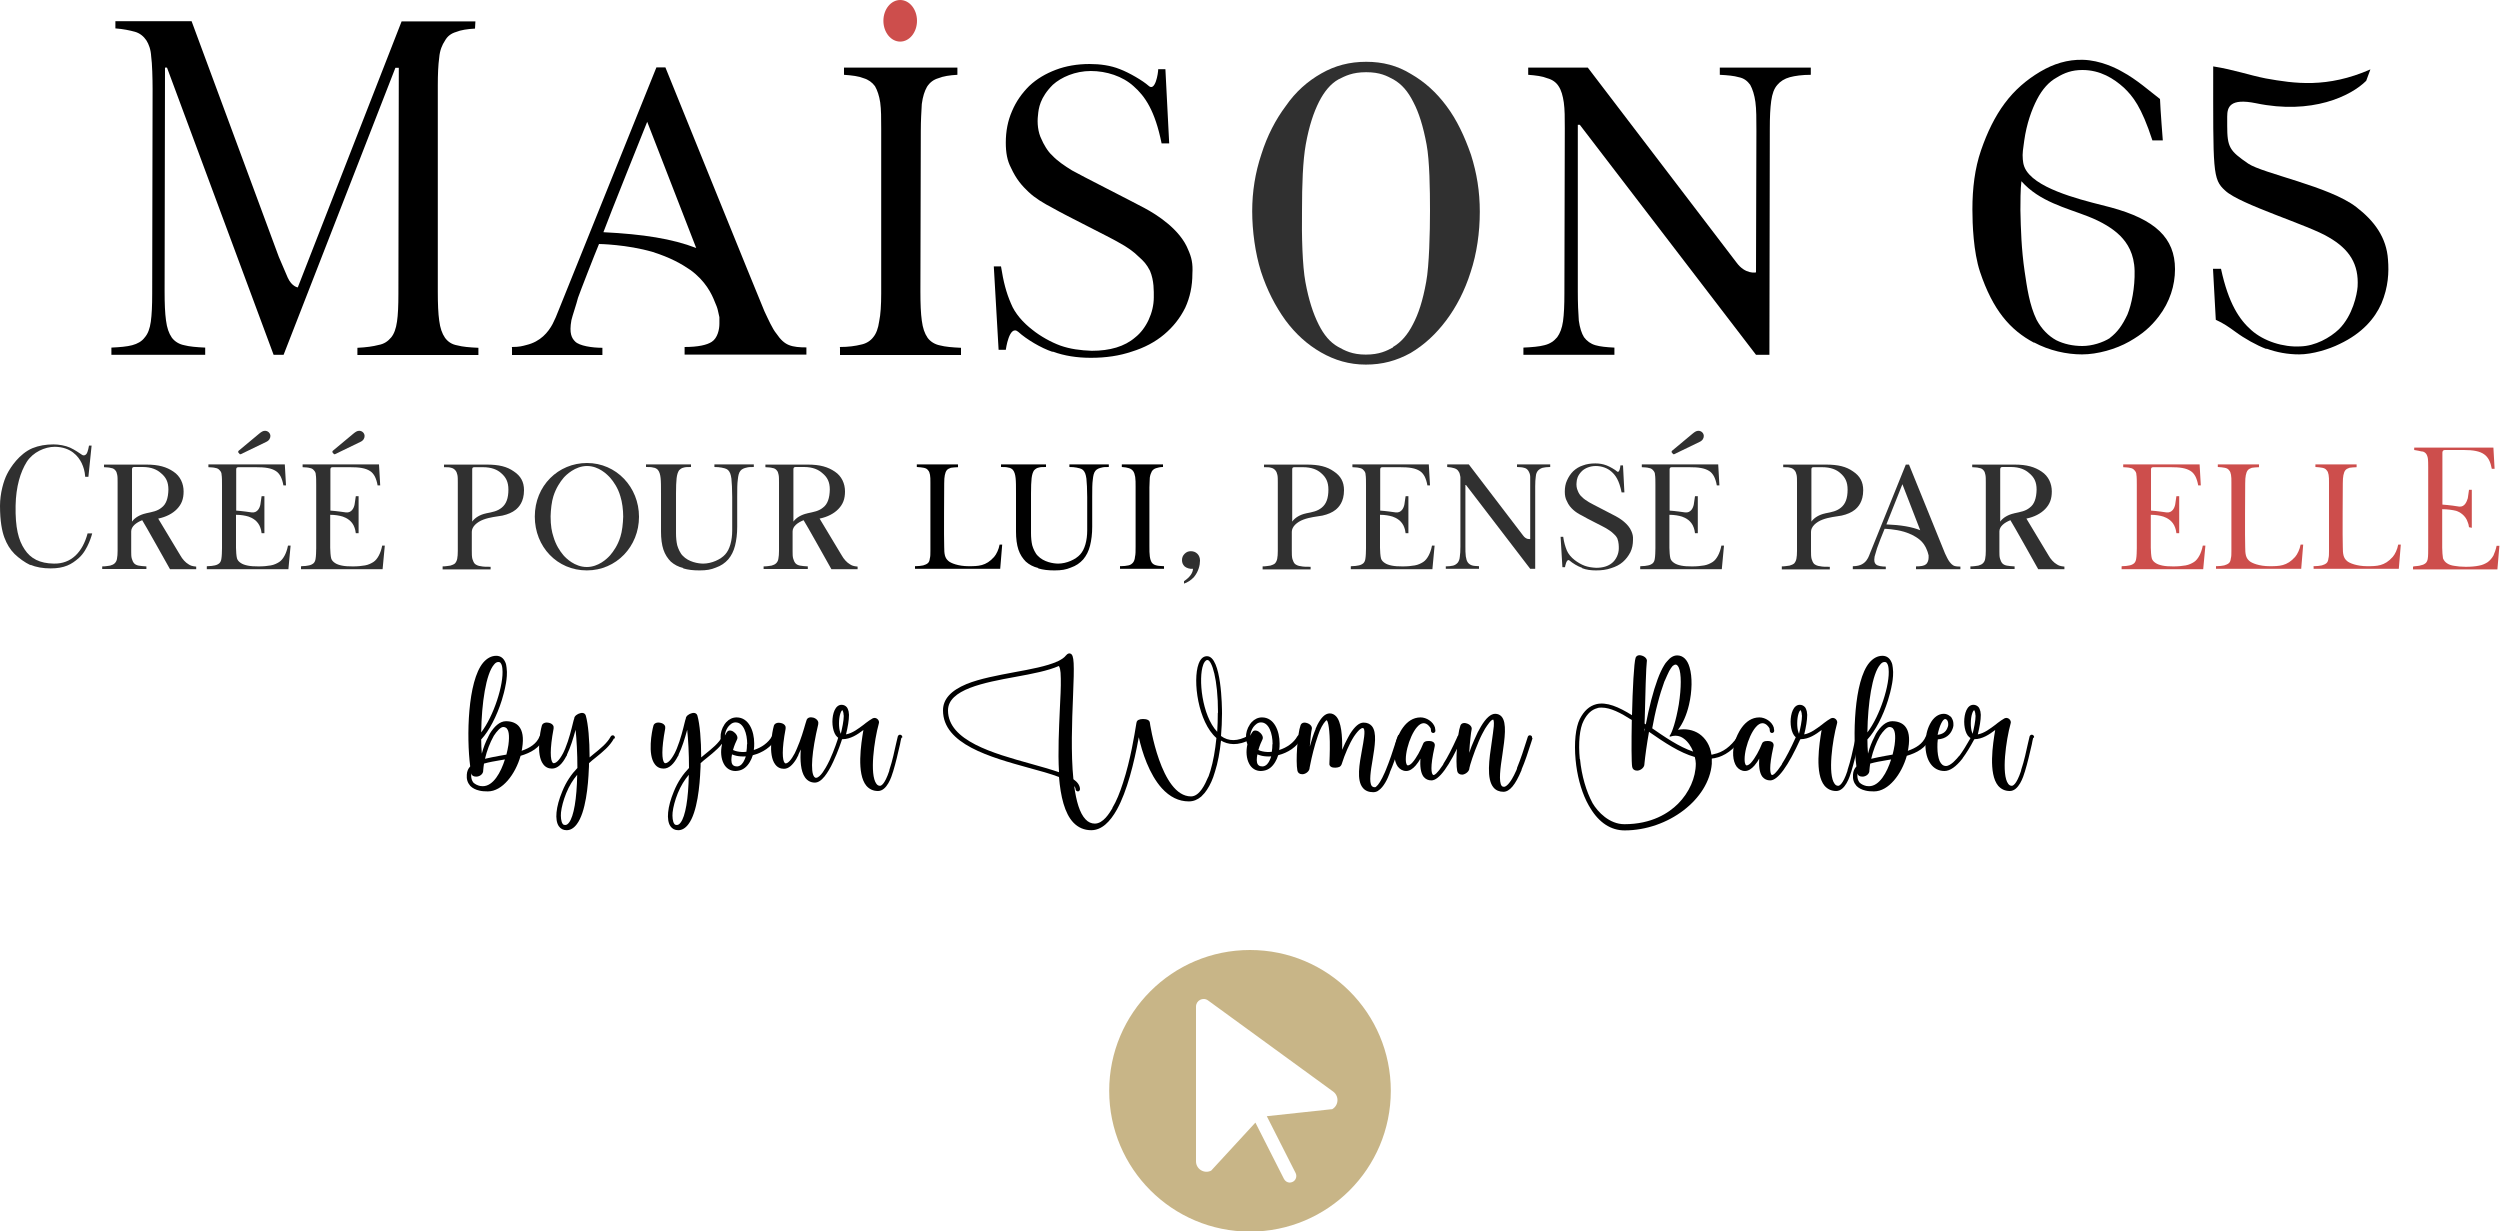 <svg xmlns="http://www.w3.org/2000/svg" id="Calque_2" viewBox="0 0 125 61.57"><defs><style>.cls-1{fill:#c8b587;}.cls-1,.cls-2,.cls-3,.cls-4{stroke-width:0px;}.cls-2{fill:#cd4e4c;}.cls-4{fill:#303030;}</style></defs><g id="Header_and_Footer"><path class="cls-1" d="m62.5,47.5c-3.89,0-7.04,3.15-7.04,7.04s3.15,7.04,7.04,7.04,7.04-3.15,7.04-7.04-3.15-7.04-7.04-7.04Zm4.09,7.96l-3.25.35,1.44,2.84c.08.16.02.36-.14.44-.05.02-.1.04-.15.04-.12,0-.23-.07-.29-.18l-1.43-2.82-2.21,2.4c-.35.18-.76-.08-.76-.46v-7.74c0-.31.35-.49.6-.31l6.26,4.56c.31.23.28.71-.07.89Z"></path><g id="Illustration_15"><path class="cls-3" d="m5.56,17.38c.43-.02.79-.05,1.05-.12.26-.07.48-.19.62-.38.17-.19.26-.45.31-.79.05-.36.07-.81.07-1.4l.02-10.24c0-.5-.02-1.29-.07-1.62-.02-.36-.12-.62-.24-.81-.14-.21-.33-.36-.57-.43-.26-.07-.57-.14-.98-.17v-.36h3.81l4.36,11.78.45,1.05c.21.45.5.48.5.48L20.08,1.07h3.69l-.02.36c-.38.02-.71.07-.95.17-.24.07-.43.21-.55.43-.14.21-.26.48-.29.86-.05.36-.07.83-.07,1.38v10.31c0,.62.02,1.09.07,1.45.05.38.14.64.29.86.14.19.33.33.62.38.26.07.6.1,1.05.12v.36h-6.05v-.36c.43-.02.79-.07,1.05-.14.29-.05.48-.19.64-.38.14-.17.24-.43.29-.79.05-.33.07-.81.07-1.38l.02-11.31h-.17l-5.59,14.35h-.5L8.35,3.38h-.1l-.02,11.19c0,.62.02,1.09.07,1.45.05.38.14.64.29.86.14.19.36.33.62.38.26.07.62.1,1.05.12v.36h-4.69v-.36Z"></path><path class="cls-3" d="m25.58,17.35c.4,0,.55-.05.74-.1.71-.17,1.09-.64,1.31-1.05.1-.19.21-.45.31-.71l4.88-12.12h.45s4.76,11.76,4.95,12.19c.19.4.4.88.6,1.12.21.31.4.48.62.57.24.1.55.12.88.12v.36h-6.09v-.38c.67,0,1.12-.1,1.36-.26.29-.19.38-.62.38-.9v-.33l-.07-.31c-.02-.12-.1-.33-.17-.48-.14-.36-.45-1.02-1.21-1.57-.45-.31-1-.62-1.88-.9-1.29-.38-2.69-.4-2.69-.4-.21.5-.95,2.4-1.05,2.69-.07.29-.29.93-.33,1.12-.12.67.02.9.19,1.07.21.21.83.31,1.36.31v.36h-4.52v-.38Zm6.78-11.26s-1.98,4.93-2.19,5.52c2,.1,3.45.33,4.64.79l-2.45-6.31Z"></path><path class="cls-3" d="m41.98,17.35c.45,0,.79-.05,1.07-.12.26-.05.48-.19.62-.38.14-.17.24-.43.29-.79.07-.33.1-.81.1-1.38V6.43c0-.52,0-.95-.05-1.31-.05-.33-.14-.6-.26-.81-.14-.19-.33-.33-.57-.4-.24-.1-.57-.14-.98-.17v-.36h5.67v.36c-.38.02-.71.07-.95.17-.24.07-.43.21-.57.43-.12.21-.21.48-.26.86-.02.36-.05.81-.05,1.36l-.02,8.02c0,.62.02,1.09.07,1.45.05.38.14.64.29.86.14.19.36.33.62.38.26.07.62.1,1.05.12v.36h-6.05v-.38Z"></path><path class="cls-3" d="m52.62,17.59c-.57-.19-1.29-.62-1.71-1-.45-.38-.62.9-.62.9h-.36l-.24-4.17h.36c.12.76.26,1.31.5,1.86.19.48.6.95,1.07,1.31.38.31.93.62,1.4.79.48.17,1,.24,1.57.26.9,0,1.64-.21,2.17-.67.55-.43.93-1.24.93-2,0-.31.02-.83-.19-1.33-.17-.33-.31-.48-.57-.71-.24-.24-.57-.48-1-.71-.4-.24-2.67-1.36-3.24-1.69-.55-.29-.93-.52-1.26-.83s-.62-.64-.88-1.21c-.19-.36-.26-.76-.26-1.26,0-.57.1-1.09.31-1.57.21-.5.5-.9.86-1.26.38-.36.83-.62,1.33-.81.5-.19,1.07-.29,1.69-.29.52,0,1.05.07,1.52.26.45.17,1.14.57,1.43.83.33.31.48-.62.48-.83h.36l.19,3.71h-.38c-.33-1.64-.83-2.36-1.4-2.86-.55-.5-1.36-.76-2.14-.76s-1.48.31-1.9.69c-.64.64-.71,1.17-.74,1.52-.05.38,0,.86.17,1.19.1.24.31.62.55.83.24.26.62.52.98.74.36.21,2.95,1.52,3.62,1.88.62.33,1.79,1.07,2.19,2.09.17.38.24.69.21,1.19,0,.62-.12,1.19-.36,1.71-.26.52-.6.95-1.05,1.33-.45.38-1,.67-1.62.86-.62.21-1.29.31-2.05.31-.69,0-1.33-.1-1.9-.31Z"></path><path class="cls-3" d="m76.17,17.38c.43-.02.79-.05,1.05-.12.29-.07.48-.21.64-.4.14-.19.24-.45.29-.79.05-.36.07-.81.07-1.4l.02-8.26c0-.52,0-.93-.05-1.29-.05-.33-.12-.6-.26-.81-.12-.19-.31-.33-.57-.4-.24-.1-.57-.14-.95-.17v-.36h2.98l7.43,9.74c.45.62.98.5.98.5l.02-7.07c0-.6,0-1.09-.05-1.45-.05-.36-.14-.64-.26-.86-.14-.19-.31-.33-.57-.38-.24-.07-.55-.1-.95-.12v-.36h4.55v.36c-.43,0-.79.05-1.05.12-.26.07-.48.21-.62.38-.17.19-.26.45-.31.81-.05.36-.07.81-.07,1.38l-.02,11.31h-.67l-8.81-11.5h-.1v8.31c0,.62.02,1.09.05,1.48.05.36.14.64.26.83.14.19.33.33.57.4.24.07.55.1.95.12v.36h-4.55v-.36Z"></path><path class="cls-3" d="m101.71,17.14c-1.21-.64-2.07-1.64-2.71-3.55-.33-1-.38-2.38-.38-3.12,0-1.05.12-2.05.43-2.95s.69-1.69,1.19-2.36c.5-.67,1.09-1.17,1.76-1.57s1.38-.62,2.14-.6c.88.02,1.69.43,1.98.6.71.38,1.38.98,1.88,1.36.02.55.14,2.07.14,2.07h-.52c-.55-1.69-.98-2.21-1.43-2.64-.5-.45-1.17-.88-2.07-.88-.52,0-.9.14-1.29.38-.38.21-.71.57-.98,1.09-.26.5-.52,1.21-.64,2.07-.05.36-.1.64-.07.93.02.24.07.48.33.76.83.9,3.09,1.38,4.07,1.64,2.21.6,3.21,1.52,3.21,3.09,0,.81-.26,1.64-.81,2.36-.4.52-.81.88-1.48,1.26s-1.59.64-2.36.64-1.64-.19-2.4-.6Zm3.78-.24c.38-.29.62-.62.88-1.17.21-.5.38-1.36.36-2.19-.02-.86-.36-1.38-.71-1.74-.38-.38-.93-.71-1.62-.98-1.1-.43-2.43-.74-3.33-1.76-.05.36-.05,1.12-.05,1.45.02.95.05,1.95.21,3.05.12.81.24,1.69.6,2.43.26.48.6.81.98,1.02.38.19.83.29,1.31.29s1.02-.17,1.38-.4Z"></path><path class="cls-3" d="m113.32,17.45c-.5-.19-1.09-.52-1.55-.86-.33-.24-.6-.43-.98-.6l-.14-2.55h.4c.38,1.76.93,2.55,1.52,3.07.62.55,1.59.86,2.45.81.74-.02,1.48-.43,1.93-.86.69-.69.9-1.74.93-2.12.07-1.12-.4-1.88-1.45-2.48-.98-.6-4.45-1.64-5.17-2.33-.64-.57-.6-.95-.6-6.21,1.07.17,1.76.43,2.62.6,1.45.26,3.07.5,5.24-.45l-.21.57c-.76.76-2.71,1.71-5.52,1.12-1.29-.26-1.43.19-1.43.67v.45c0,1.09.12,1.26,1.05,1.9.74.5,4.07,1.14,5.4,2.17.9.69,1.52,1.52,1.59,2.64.05.62.02,1.36-.33,2.19-.33.74-.95,1.48-2.09,2.02-.52.26-1.36.52-2.02.52-.57,0-1.12-.1-1.64-.29Z"></path><path class="cls-4" d="m1.53,28.26c-.3-.14-.58-.35-.8-.56-.23-.23-.39-.5-.51-.82-.12-.32-.22-.82-.22-1.59,0-.62.18-1.25.35-1.58.18-.36.62-1.02,1.27-1.3.32-.13.67-.19,1.06-.19.27,0,.59.06.82.16.24.11.48.28.6.36.09.06.17.02.22-.04.08-.1.13-.42.13-.42h.13l-.16,1.56h-.16c-.02-.28-.08-.48-.18-.69-.16-.33-.53-.8-1.34-.81-.5,0-1.09.27-1.4.75-.32.51-.54,1.23-.56,2.19-.02,1.1.14,1.73.45,2.19.3.46.76.7,1.46.71.88.02,1.44-.58,1.69-1.51h.23s-.2.82-.67,1.23c-.36.32-.72.52-1.41.52-.38,0-.73-.06-1.01-.18Z"></path><path class="cls-4" d="m10.36,28.31c.16,0,.29-.02.38-.04.1-.02.17-.06.23-.11.05-.05.09-.13.1-.23.02-.1.03-.36.03-.52v-3.16c0-.16,0-.42-.02-.51,0-.1-.04-.17-.1-.23-.04-.05-.11-.1-.2-.11-.1-.03-.21-.03-.36-.04v-.14h3.82s.06,1.05.06,1.05h-.13c-.03-.18-.08-.33-.14-.45-.06-.11-.14-.21-.24-.27-.11-.07-.24-.12-.41-.15-.16-.03-.36-.04-.59-.04h-.87c-.07,0-.11.03-.11.11v2.06c.3.02.69.08.77.09.29.04.41-.23.44-.4.03-.19.05-.31.06-.41h.14v1.85h-.14c-.02-.16-.03-.16-.06-.27-.12-.36-.42-.5-.59-.56-.16-.05-.38-.09-.63-.09v1.65c0,.15.02.43.05.53.03.1.1.17.19.23.09.06.2.1.35.13.15.03.32.04.54.04.24,0,.44-.02.61-.05.17-.03.31-.1.42-.17s.2-.19.27-.32c.07-.13.13-.3.17-.5h.13l-.11,1.18h-4.08v-.14Zm1.55-5.71s0-.05.02-.06l1.02-.85c.12-.1.2-.15.3-.15.16,0,.27.13.27.26,0,.11-.06.23-.22.3l-1.26.61s-.04,0-.05,0l-.09-.11Z"></path><path class="cls-4" d="m15.07,28.31c.16,0,.29-.02.38-.04.1-.02.17-.06.23-.11.05-.05.09-.13.1-.23.02-.1.03-.36.03-.52v-3.16c0-.16,0-.42-.02-.51,0-.1-.04-.17-.1-.23-.04-.05-.11-.1-.2-.11-.1-.03-.21-.03-.36-.04v-.14h3.82s.06,1.05.06,1.05h-.13c-.03-.18-.08-.33-.14-.45-.06-.11-.14-.21-.24-.27-.11-.07-.24-.12-.41-.15-.16-.03-.36-.04-.59-.04h-.87c-.07,0-.11.03-.11.11v2.06c.3.02.69.08.77.09.29.04.41-.23.44-.4.03-.19.05-.31.06-.41h.14v1.85h-.14c-.02-.16-.03-.16-.06-.27-.12-.36-.42-.5-.59-.56-.16-.05-.38-.09-.63-.09v1.65c0,.15.02.43.05.53.03.1.1.17.19.23.09.06.2.1.35.13.15.03.32.04.54.04.24,0,.44-.02.61-.05.17-.03.31-.1.42-.17s.2-.19.27-.32c.07-.13.13-.3.17-.5h.13l-.11,1.18h-4.08v-.14Zm1.55-5.71s0-.05.02-.06l1.02-.85c.12-.1.2-.15.3-.15.16,0,.27.13.27.26,0,.11-.06.23-.22.3l-1.26.61s-.04,0-.05,0l-.09-.11Z"></path><path class="cls-4" d="m22.13,28.32c.16,0,.29-.03.39-.04.1-.03.17-.06.23-.11.05-.06.09-.13.11-.23.02-.1.03-.23.03-.39v-3.42c0-.16,0-.29-.02-.38-.02-.1-.05-.17-.1-.23-.05-.06-.12-.11-.21-.13-.1-.03-.18-.03-.36-.03v-.13h2.13c.62,0,1.02.1,1.36.34.35.23.51.53.51.94,0,.58-.26.85-.42.98-.16.13-.39.23-.66.29-.29.05-.63.08-.95.2s-.58.35-.58.61v.95c0,.16,0,.3.03.41.03.1.07.19.13.25.07.05.16.1.29.11.12.03.29.03.49.03v.13h-2.4v-.13Zm2.16-2.65c.36-.07.58-.11.8-.29s.33-.46.33-.9c0-.38-.12-.62-.37-.83-.18-.16-.46-.29-.91-.29h-.42c-.08,0-.11.03-.11.11v2.61c.14-.2.4-.35.69-.41Z"></path><path class="cls-4" d="m26.74,25.83c0-1.55,1.18-2.68,2.61-2.68,1.47,0,2.6,1.21,2.6,2.69,0,1.48-1.13,2.68-2.61,2.68s-2.6-1.18-2.6-2.69Zm3.77,1.93c.17-.2.38-.5.51-.92.09-.28.13-.67.14-1.01,0-.34-.05-.73-.14-1.01-.12-.42-.33-.72-.5-.92-.16-.18-.58-.6-1.17-.6s-1.05.45-1.17.59c-.17.2-.38.51-.51.92-.09.28-.13.67-.14,1.01,0,.47.06.77.14,1.01.12.42.33.73.5.93.12.14.56.59,1.17.59.58,0,1.01-.41,1.17-.59Z"></path><path class="cls-4" d="m34.16,28.4c-.25-.06-.45-.17-.62-.32-.16-.16-.29-.36-.37-.6-.08-.24-.12-.55-.12-.9v-1.91c0-.34,0-.6-.02-.77-.02-.18-.06-.32-.14-.41-.05-.05-.12-.1-.22-.11-.1-.03-.22-.03-.37-.03v-.13h2.25v.13c-.16,0-.28,0-.37.03-.1.02-.16.07-.23.14-.06.09-.1.22-.12.39-.02.18-.03.43-.03.77v1.97c0,.23.02.43.06.61.05.18.16.42.28.53.29.31.77.39,1.02.39.42,0,.88-.21,1.1-.46.23-.25.35-.7.35-1.2v-1.67c0-.4-.02-.71-.04-.92-.03-.21-.07-.33-.17-.43-.09-.08-.23-.1-.32-.12-.1-.02-.22-.03-.36-.03v-.13h1.97v.13c-.15,0-.27,0-.36.03-.1.02-.23.06-.31.16-.08.1-.11.24-.13.44-.03.21-.03.49-.03.87v1.49c0,.36-.04.67-.11.95-.07.27-.18.49-.34.68-.16.18-.36.32-.62.41-.24.1-.46.14-.82.14-.33,0-.56-.03-.81-.1Z"></path><path class="cls-4" d="m38.2,28.32c.16,0,.29-.03.38-.04.1-.03.17-.06.23-.12.05-.05.1-.13.11-.23.02-.1.03-.23.03-.39v-3.42c0-.16,0-.29-.02-.38-.02-.1-.04-.17-.1-.23-.04-.05-.11-.1-.21-.11-.09-.03-.21-.03-.35-.04v-.13h2.12c.62,0,1.01.12,1.35.35.35.23.51.61.51.99s-.1.64-.33.88c-.22.23-.55.4-.94.48l1.1,1.83c.11.2.27.37.41.45.1.07.19.1.39.12v.13h-1.31s-1.32-2.36-1.39-2.45c-.3.12-.55.31-.55.56v1c0,.13,0,.27.03.36.03.1.06.17.11.23.05.06.13.1.23.12.1.02.23.03.39.04v.13h-2.21v-.13Zm2.15-2.65c.36-.08.58-.11.8-.29.23-.17.33-.47.34-.9,0-.38-.12-.62-.38-.83-.18-.16-.46-.3-.91-.3h-.42c-.08,0-.11.04-.11.12v2.61c.14-.2.41-.35.69-.41Z"></path><path class="cls-3" d="m45.77,28.31c.16,0,.29-.02.39-.04.1-.03.17-.06.23-.11s.09-.13.1-.23c.03-.1.03-.23.03-.38v-3.42c0-.16,0-.29-.02-.39-.02-.1-.04-.17-.1-.23-.04-.06-.11-.1-.21-.12-.09-.02-.21-.03-.35-.04v-.13h2.06v.14c-.15,0-.26.02-.36.03-.09.03-.16.07-.2.12-.05.06-.08.15-.1.25-.02.1-.03.23-.03.41,0,0-.02,2.84,0,3.18,0,.35.03.54.2.69.12.12.52.27,1.01.27s.88,0,1.29-.47c.1-.11.23-.37.27-.61h.13s-.1,1.21-.1,1.21h-4.26v-.14Z"></path><path class="cls-3" d="m51.91,28.4c-.25-.06-.45-.17-.62-.32-.16-.16-.29-.36-.37-.6-.08-.24-.12-.55-.12-.9v-1.91c0-.34,0-.6-.02-.77-.02-.18-.06-.32-.14-.41-.05-.05-.12-.1-.22-.11-.1-.03-.22-.03-.37-.03v-.13h2.25v.13c-.16,0-.28,0-.37.03-.1.02-.16.07-.23.14-.06.09-.1.22-.12.39-.02.18-.03.43-.03.77v1.97c0,.23.02.43.06.61.05.18.16.42.28.53.29.31.77.39,1.02.39.42,0,.88-.21,1.1-.46.23-.25.35-.7.35-1.2v-1.67c0-.4-.02-.71-.04-.92-.03-.21-.07-.33-.17-.43-.09-.08-.23-.1-.32-.12-.1-.02-.22-.03-.36-.03v-.13h1.97v.13c-.15,0-.27,0-.36.03-.1.02-.23.06-.31.16-.08.1-.11.24-.13.44-.03.21-.03.49-.03.87v1.49c0,.36-.04.67-.11.95-.07.27-.18.49-.34.68-.16.18-.36.32-.62.41-.24.1-.46.14-.82.14-.33,0-.56-.03-.81-.1Z"></path><path class="cls-3" d="m56.03,28.31c.16,0,.29-.02.39-.04.1-.02.17-.07.23-.14.05-.06.09-.16.1-.29.03-.12.03-.29.03-.5v-3.01c0-.19,0-.35-.02-.48-.02-.12-.05-.22-.1-.29-.05-.07-.12-.12-.21-.15-.09-.03-.21-.05-.36-.06v-.13h2.06v.13c-.14,0-.26.03-.35.06-.09.03-.16.08-.21.16-.04.08-.08.17-.1.31,0,.13-.02.29-.02.49v2.92c0,.23,0,.4.02.53.02.14.05.23.1.31.05.07.13.12.23.14.1.03.23.03.38.04v.13h-2.2v-.14Z"></path><path class="cls-4" d="m59.2,29.06c.31-.21.44-.42.45-.62-.15.02-.33-.04-.42-.12-.09-.09-.13-.19-.13-.31,0-.13.04-.23.13-.32.09-.09.19-.13.31-.13.13,0,.24.04.33.13.09.09.13.21.13.34,0,.22-.07.54-.3.82-.14.16-.36.29-.5.33v-.11Z"></path><path class="cls-4" d="m63.13,28.32c.16,0,.29-.03.39-.04.1-.03.17-.06.23-.11.05-.06.09-.13.11-.23.02-.1.03-.23.03-.39v-3.42c0-.16,0-.29-.02-.38-.02-.1-.05-.17-.1-.23-.05-.06-.12-.11-.21-.13-.1-.03-.18-.03-.36-.03v-.13h2.13c.62,0,1.02.1,1.36.34.35.23.51.53.51.94,0,.58-.26.85-.42.98-.16.13-.39.23-.66.29-.29.05-.63.08-.95.2s-.58.35-.58.61v.95c0,.16,0,.3.03.41.03.1.07.19.13.25.07.05.16.1.29.11.12.03.29.03.49.03v.13h-2.4v-.13Zm2.16-2.65c.36-.07.58-.11.8-.29s.33-.46.33-.9c0-.38-.12-.62-.37-.83-.18-.16-.46-.29-.91-.29h-.42c-.08,0-.11.03-.11.11v2.61c.14-.2.4-.35.69-.41Z"></path><path class="cls-4" d="m67.56,28.31c.16,0,.29-.02.38-.04.1-.02.17-.06.23-.11.05-.05.09-.13.1-.23.02-.1.03-.36.03-.52v-3.16c0-.16,0-.42-.02-.51,0-.1-.04-.17-.1-.23-.04-.05-.11-.1-.2-.11-.1-.03-.21-.03-.36-.04v-.14h3.82s.06,1.05.06,1.05h-.13c-.03-.18-.08-.33-.14-.45-.06-.11-.14-.21-.24-.27-.11-.07-.24-.12-.41-.15-.16-.03-.36-.04-.59-.04h-.87c-.07,0-.11.03-.11.11v2.06c.3.02.69.08.77.09.29.04.41-.23.44-.4.03-.19.05-.31.06-.41h.14v1.85h-.14c-.02-.16-.03-.16-.06-.27-.12-.36-.42-.5-.59-.56-.16-.05-.38-.09-.63-.09v1.65c0,.15.02.43.05.53.03.1.1.17.19.23.09.06.2.1.35.13.15.03.32.04.54.04.24,0,.44-.02.61-.05.17-.03.31-.1.42-.17s.2-.19.27-.32c.07-.13.13-.3.17-.5h.13l-.11,1.18h-4.08v-.14Z"></path><path class="cls-4" d="m72.28,28.32c.16,0,.29-.02.38-.04.1-.03.17-.08.23-.15.05-.07.09-.16.1-.29.02-.13.03-.29.03-.51v-3.01c0-.19,0-.34,0-.47-.02-.12-.04-.22-.1-.29-.04-.07-.11-.12-.21-.15-.09-.03-.21-.05-.35-.06v-.13h1.08l2.71,3.55c.16.23.36.18.36.18v-2.58c0-.22,0-.4,0-.53s-.05-.23-.1-.31c-.05-.07-.11-.12-.21-.14-.09-.03-.2-.03-.35-.04v-.13h1.66v.13c-.16,0-.29.02-.38.04-.1.03-.17.08-.23.14-.06.07-.1.16-.11.29-.02.13-.03.29-.03.5v4.12h-.25l-3.21-4.19h-.03v3.03c0,.23,0,.4.02.54.02.13.05.23.1.3.05.07.12.12.21.15.09.03.2.03.35.04v.13h-1.66v-.13Z"></path><path class="cls-4" d="m79.1,28.39c-.21-.07-.47-.23-.62-.36-.16-.14-.23.33-.23.33h-.13l-.09-1.52h.13c.04.28.1.48.18.68.07.17.22.35.39.48.14.11.34.23.51.29.17.06.36.09.57.1.33,0,.6-.08.79-.24.2-.16.34-.45.34-.73,0-.11,0-.3-.07-.49-.06-.12-.11-.17-.21-.26-.09-.09-.21-.17-.36-.26-.15-.09-.97-.49-1.18-.62-.2-.1-.34-.19-.46-.3-.12-.11-.23-.23-.32-.44-.07-.13-.1-.28-.1-.46,0-.21.03-.4.11-.57.08-.18.18-.33.31-.46.14-.13.3-.23.49-.29.18-.07.39-.1.62-.1.19,0,.38.03.56.1.16.06.42.21.52.3.12.11.17-.23.17-.3h.13l.07,1.35h-.14c-.12-.6-.3-.86-.51-1.04-.2-.18-.49-.28-.78-.28s-.54.11-.69.25c-.23.23-.26.42-.27.56-.02.14,0,.31.06.43.03.09.11.23.2.3.09.1.23.19.36.27.13.08,1.08.56,1.32.69.23.12.65.39.8.76.06.14.09.25.08.43,0,.23-.04.43-.13.62-.1.19-.22.35-.38.49-.16.14-.36.24-.59.31-.23.08-.47.11-.75.11-.25,0-.49-.03-.69-.11Z"></path><path class="cls-4" d="m82.03,28.31c.16,0,.29-.02.38-.04.1-.02.17-.06.23-.11.05-.05.09-.13.1-.23.02-.1.03-.36.03-.52v-3.16c0-.16,0-.42-.02-.51,0-.1-.04-.17-.1-.23-.04-.05-.11-.1-.2-.11-.1-.03-.21-.03-.36-.04v-.14h3.82s.06,1.05.06,1.05h-.13c-.03-.18-.08-.33-.14-.45-.06-.11-.14-.21-.24-.27-.11-.07-.24-.12-.41-.15-.16-.03-.36-.04-.59-.04h-.87c-.07,0-.11.03-.11.11v2.06c.3.02.69.08.77.09.29.04.41-.23.44-.4.03-.19.05-.31.06-.41h.14v1.85h-.14c-.02-.16-.03-.16-.06-.27-.12-.36-.42-.5-.59-.56-.16-.05-.38-.09-.63-.09v1.65c0,.15.02.43.05.53.03.1.1.17.19.23.09.06.2.1.35.13.15.03.32.04.54.04.24,0,.44-.02.61-.05.17-.03.31-.1.42-.17s.2-.19.27-.32c.07-.13.13-.3.17-.5h.13l-.11,1.18h-4.08v-.14Zm1.55-5.71s0-.05.02-.06l1.02-.85c.12-.1.2-.15.3-.15.16,0,.27.13.27.26,0,.11-.06.23-.22.3l-1.26.61s-.04,0-.05,0l-.09-.11Z"></path><path class="cls-4" d="m89.09,28.32c.16,0,.29-.03.39-.04.1-.03.17-.06.23-.11.05-.06.09-.13.11-.23.02-.1.03-.23.03-.39v-3.42c0-.16,0-.29-.02-.38-.02-.1-.05-.17-.1-.23-.05-.06-.12-.11-.21-.13-.1-.03-.18-.03-.36-.03v-.13h2.13c.62,0,1.02.1,1.36.34.35.23.51.53.51.94,0,.58-.26.85-.42.98-.16.13-.39.23-.66.29-.29.05-.63.08-.95.2s-.58.35-.58.61v.95c0,.16,0,.3.03.41.03.1.07.19.13.25.07.05.16.1.29.11.12.03.29.03.49.03v.13h-2.4v-.13Zm2.16-2.65c.36-.07.58-.11.8-.29s.33-.46.33-.9c0-.38-.12-.62-.37-.83-.18-.16-.46-.29-.91-.29h-.42c-.08,0-.11.03-.11.11v2.61c.14-.2.4-.35.69-.41Z"></path><path class="cls-4" d="m92.65,28.31c.15,0,.2-.02.27-.03.26-.06.4-.23.48-.38.03-.07.08-.16.11-.26l1.78-4.41h.16s1.73,4.28,1.8,4.44c.07.15.15.32.22.41.08.11.15.17.23.21.09.03.2.04.32.04v.13h-2.22v-.14c.24,0,.41-.03.49-.1.1-.07.14-.23.14-.33v-.12l-.03-.11s-.03-.12-.06-.17c-.05-.13-.16-.37-.44-.57-.16-.11-.36-.23-.69-.33-.47-.14-.98-.15-.98-.15-.08.18-.35.88-.38.98-.03.1-.1.34-.12.41-.04.24,0,.33.07.39.08.08.3.11.49.11v.13h-1.65v-.14Zm2.47-4.1s-.72,1.8-.8,2.01c.73.03,1.26.12,1.69.29l-.89-2.3Z"></path><path class="cls-4" d="m98.54,28.32c.16,0,.29-.03.38-.04.1-.03.17-.06.23-.12.05-.05.1-.13.11-.23.02-.1.03-.23.03-.39v-3.42c0-.16,0-.29-.02-.38-.02-.1-.04-.17-.1-.23-.04-.05-.11-.1-.21-.11-.09-.03-.21-.03-.35-.04v-.13h2.12c.62,0,1.01.12,1.35.35.35.23.51.61.51.99s-.1.64-.33.88c-.22.23-.55.4-.94.48l1.1,1.83c.11.2.27.37.41.45.1.07.19.1.39.12v.13h-1.31s-1.32-2.36-1.39-2.45c-.3.12-.55.31-.55.56v1c0,.13,0,.27.03.36.03.1.06.17.11.23.05.06.13.1.23.12.1.02.23.03.39.04v.13h-2.21v-.13Zm2.15-2.65c.36-.08.58-.11.8-.29.23-.17.33-.47.34-.9,0-.38-.12-.62-.38-.83-.18-.16-.46-.3-.91-.3h-.42c-.08,0-.11.04-.11.12v2.61c.14-.2.41-.35.69-.41Z"></path><path class="cls-2" d="m106.1,28.31c.16,0,.29-.02.38-.04.1-.02.17-.06.23-.11.05-.05.09-.13.1-.23.02-.1.03-.36.03-.52v-3.16c0-.16,0-.42-.02-.51,0-.1-.04-.17-.1-.23-.04-.05-.11-.1-.2-.11-.1-.03-.21-.03-.36-.04v-.14h3.82s.06,1.05.06,1.05h-.13c-.03-.18-.08-.33-.14-.45-.06-.11-.14-.21-.24-.27-.11-.07-.24-.12-.41-.15-.16-.03-.36-.04-.59-.04h-.87c-.07,0-.11.03-.11.11v2.06c.3.02.69.08.77.09.29.04.41-.23.44-.4.03-.19.05-.31.06-.41h.14v1.85h-.14c-.02-.16-.03-.16-.06-.27-.12-.36-.42-.5-.59-.56-.16-.05-.38-.09-.63-.09v1.65c0,.15.02.43.05.53.03.1.1.17.19.23.09.06.2.1.35.13.15.03.32.04.54.04.24,0,.44-.02.61-.05.17-.03.31-.1.42-.17s.2-.19.27-.32c.07-.13.13-.3.17-.5h.13l-.11,1.18h-4.08v-.14Z"></path><path class="cls-2" d="m110.82,28.31c.16,0,.29-.02.39-.04.1-.03.17-.06.23-.11s.09-.13.1-.23c.03-.1.03-.23.03-.38v-3.42c0-.16,0-.29-.02-.39-.02-.1-.04-.17-.1-.23-.04-.06-.11-.1-.21-.12-.09-.02-.21-.03-.35-.04v-.13h2.06v.14c-.15,0-.26.02-.36.03-.09.03-.16.07-.2.12-.05.06-.08.15-.1.25-.02.1-.03.23-.03.41,0,0-.02,2.84,0,3.18,0,.35.03.54.2.69.12.12.52.27,1.01.27s.88,0,1.29-.47c.1-.11.23-.37.27-.61h.13s-.1,1.21-.1,1.21h-4.26v-.14Z"></path><path class="cls-2" d="m115.7,28.31c.16,0,.29-.02.39-.04.1-.03.17-.06.23-.11s.09-.13.1-.23c.03-.1.03-.23.03-.38v-3.42c0-.16,0-.29-.02-.39-.02-.1-.04-.17-.1-.23-.04-.06-.11-.1-.21-.12-.09-.02-.21-.03-.35-.04v-.13h2.06v.14c-.15,0-.26.02-.36.03-.09.03-.16.07-.2.12-.05.06-.08.15-.1.25-.02.1-.03.23-.03.41,0,0-.02,2.84,0,3.18,0,.35.03.54.2.69.12.12.52.27,1.01.27s.88,0,1.29-.47c.1-.11.23-.37.27-.61h.13s-.1,1.21-.1,1.21h-4.26v-.14Z"></path><path class="cls-2" d="m120.67,28.32c.17-.02.29-.02.39-.06.1-.02.16-.05.23-.11.04-.04.09-.12.1-.23.02-.1.02-.36.02-.56v-3.99c0-.11,0-.36-.02-.47-.02-.1-.06-.19-.1-.23-.06-.06-.12-.1-.22-.1-.09-.02-.22-.05-.36-.07v-.12h3.96l.06,1.06h-.14c-.13-.69-.44-.94-1.4-.94h-.95c-.09,0-.12.07-.12.13v2.6c.31.02.75.08.84.1.28.03.38-.26.43-.42l.06-.42h.14v1.9l-.14-.03c-.02-.14-.03-.16-.06-.24-.11-.36-.42-.53-.59-.58-.16-.04-.43-.08-.69-.08v1.93c0,.15.02.44.04.53.05.11.11.19.21.25.09.06.2.1.34.12.16.03.37.05.59.05.25,0,.49-.02.67-.06.17-.03.31-.1.42-.17.11-.08.21-.19.29-.33.06-.14.12-.29.16-.49h.14l-.1,1.18h-4.22v-.12Z"></path><path class="cls-4" d="m66.05,17.62c-.68-.39-1.27-.92-1.78-1.61-.51-.71-.92-1.51-1.22-2.43-.29-.92-.44-2.04-.44-3.02s.15-1.92.46-2.85c.29-.92.71-1.73,1.22-2.41.49-.71,1.09-1.24,1.78-1.63.68-.39,1.41-.58,2.24-.58s1.56.19,2.24.61c.68.39,1.27.92,1.78,1.61.51.68.9,1.51,1.22,2.43.29.92.44,1.82.44,2.85s-.15,2.09-.46,3.02c-.29.92-.71,1.73-1.22,2.41-.51.68-1.09,1.22-1.78,1.63-.71.39-1.41.58-2.24.58s-1.56-.22-2.24-.61Zm3.6-.27c.41-.24.73-.61,1-1.14.27-.51.49-1.17.66-2.12.15-.8.19-2.48.19-3.55s-.02-2.51-.17-3.31c-.17-.92-.39-1.61-.66-2.12-.27-.54-.58-.9-1-1.14-.32-.17-.66-.36-1.36-.36s-1.05.19-1.39.36c-.39.22-.71.61-.97,1.12-.27.54-.49,1.19-.66,2.12-.15.83-.19,2.04-.19,3.31-.02,1.29.02,2.77.17,3.58.17.92.39,1.58.66,2.12.27.54.58.9.97,1.12.34.19.71.39,1.39.39s1.05-.19,1.36-.36Z"></path><path class="cls-4" d="m5.13,28.32c.16,0,.29-.03.38-.04.1-.03.17-.06.23-.12.05-.05.1-.13.11-.23.02-.1.03-.23.03-.39v-3.42c0-.16,0-.29-.02-.38-.02-.1-.04-.17-.1-.23-.04-.05-.11-.1-.21-.11-.09-.03-.21-.03-.35-.04v-.13h2.12c.62,0,1.01.12,1.35.35.35.23.51.61.51.99s-.1.64-.33.88c-.22.23-.55.4-.94.48l1.1,1.83c.11.2.27.37.41.45.1.07.19.1.39.12v.13h-1.31s-1.32-2.36-1.39-2.45c-.3.12-.55.31-.55.56v1c0,.13,0,.27.03.36.03.1.06.17.11.23.05.06.13.1.23.12.1.02.23.03.39.04v.13h-2.21v-.13Zm2.15-2.65c.36-.08.58-.11.8-.29.23-.17.33-.47.34-.9,0-.38-.12-.62-.38-.83-.18-.16-.46-.3-.91-.3h-.42c-.08,0-.11.04-.11.12v2.61c.14-.2.41-.35.69-.41Z"></path><ellipse class="cls-2" cx="45.01" cy="1.04" rx=".84" ry="1.04"></ellipse><path class="cls-3" d="m27.2,36.91c-.21.48-.66.73-1.17.88-.26.92-.91,1.78-1.64,1.78-.16,0-.3-.01-.42-.04-.19-.04-.35-.13-.44-.22h0s-.01-.01-.02-.02c-.13-.15-.19-.33-.17-.56.01-.17.07-.3.17-.41-.19-1.48-.13-4.26.65-5.19.19-.22.41-.34.65-.34.21,0,.36.11.45.31.04.08.06.18.07.29.04.27,0,.58-.03.76-.06.35-.15.67-.21.86-.25.8-.64,1.54-1.01,1.94,0,0-.01.01-.02.02,0,.24.01.48.03.71.08-.3.19-.59.33-.85,0,0,0,0,0,0,0,0,0,0,0-.01,0-.01.02-.04.05-.09,0,0,0,0,0-.01,0,0,0-.01.01-.02.23-.38.51-.64.82-.64.28,0,.5.09.64.25.19.22.25.58.17,1.08,0,.05-.02.1-.03.15.41-.14.75-.35.9-.72.02-.06.09-.08.15-.06.06.02.08.09.06.15Zm-1.94,1.06c-.08.01-.16.03-.24.04-.3.05-.58.1-.82.17-.02.12-.03.23-.04.34.01.16-.14.29-.31.31-.02,0-.04,0-.06,0-.12,0-.21-.06-.23-.16,0,.02,0,.04,0,.06-.01.17.03.3.11.4,0,0,0,0,.01.01,0,0,0,0,0,0,.08.07.19.13.33.16.04,0,.08.01.13.01.52,0,.9-.68,1.11-1.35Zm-1.2-1.35c.62-.81,1.14-2.4,1.06-3.18-.01-.13-.04-.23-.09-.29-.03-.04-.06-.05-.11-.05-.08,0-.15.04-.22.13-.4.46-.62,1.93-.64,3.39Zm1.29-.19c-.05-.05-.11-.08-.19-.08-.13,0-.32.21-.47.44,0,0,0,.01-.01.02-.18.32-.34.73-.43,1.13.23-.06.48-.1.73-.15.11-.02.23-.04.34-.06.04-.17.08-.33.1-.48.07-.52,0-.74-.08-.82Z"></path><path class="cls-3" d="m30.7,36.92c-.21.39-.56.67-.93.97-.11.09-.22.17-.32.27,0,.11,0,.22-.01.32-.03.77-.15,2.14-.6,2.73-.15.2-.32.3-.51.3-.17,0-.3-.07-.39-.2-.21-.31-.15-.96.17-1.73.2-.5.47-.88.76-1.18,0-.73-.04-1.43-.09-1.91-.12.44-.26.89-.43,1.24,0,0,0,.02,0,.02,0,.02-.02.04-.04.07-.19.37-.43.61-.71.61-.18,0-.33-.07-.44-.22-.37-.48-.15-1.64-.07-1.92.03-.13.18-.19.35-.15.16.03.26.14.24.25,0,0,0,.02,0,.04-.2,1.06-.16,1.57-.05,1.7.02.02.03.03.05.03.1,0,.26-.09.48-.51.03-.07.07-.14.1-.22.19-.46.32-1,.39-1.29.03-.11.04-.17.06-.21,0-.13.17-.24.3-.27.17-.05.26.04.28.12.12.42.19,1.22.19,2.09.06-.05.12-.1.18-.15.37-.3.69-.55.88-.9.03-.05.1-.07.15-.04.05.03.07.1.04.15Zm-1.84,1.82c-.21.25-.4.55-.55.92-.14.35-.23.69-.26.96-.02.21,0,.47.09.58.03.04.07.05.12.05.07,0,.13-.04.19-.12.24-.31.39-1.18.41-2.4Z"></path><path class="cls-3" d="m36.28,36.92c-.21.39-.56.67-.93.97-.11.09-.22.17-.32.27,0,.11,0,.22-.01.32-.03.77-.15,2.14-.6,2.73-.15.2-.32.3-.51.3-.17,0-.3-.07-.39-.2-.21-.31-.15-.96.17-1.73.2-.5.47-.88.76-1.18,0-.73-.04-1.43-.09-1.91-.12.44-.26.89-.43,1.24,0,0,0,.02,0,.02,0,.02-.02.04-.04.07-.19.37-.43.61-.71.61-.18,0-.33-.07-.44-.22-.37-.48-.15-1.64-.07-1.92.03-.13.18-.19.35-.15.16.03.26.14.24.25,0,0,0,.02,0,.04-.2,1.06-.16,1.57-.05,1.7.02.02.03.03.05.03.1,0,.26-.09.48-.51.03-.07.07-.14.1-.22.19-.46.32-1,.39-1.29.03-.11.04-.17.06-.21,0-.13.17-.24.3-.27.17-.05.26.04.28.12.12.42.19,1.22.19,2.09.06-.05.12-.1.18-.15.37-.3.69-.55.88-.9.03-.05.1-.07.15-.04.05.03.07.1.04.15Zm-1.84,1.82c-.21.25-.4.55-.55.92-.14.35-.23.69-.26.96-.02.21,0,.47.09.58.03.04.07.05.12.05.07,0,.13-.04.19-.12.24-.31.39-1.18.41-2.4Z"></path><path class="cls-3" d="m38.8,36.92c-.22.43-.68.72-1.16.84-.04.13-.09.24-.15.34-.14.24-.33.39-.55.43-.05.01-.11.02-.17.02-.25,0-.46-.13-.58-.36-.14-.26-.17-.62-.09-.97-.04-.11-.07-.22-.07-.35-.01-.21.06-.45.19-.64,0,0,0,0,0,0,0,0,0-.01.01-.02,0,0,0,0,0,0,.03-.04.05-.07.08-.1.15-.16.33-.24.52-.24.61,0,.88.68.88,1.3,0,.11,0,.22-.02.33.38-.12.73-.36.91-.69.03-.05.1-.08.15-.05.05.03.08.1.05.15Zm-1.44.29c0-.53-.18-1.09-.58-1.09-.17,0-.28.11-.38.23-.09.13-.15.29-.16.44.03-.07.07-.13.11-.19.04-.07.15-.11.3-.03.13.08.28.26.2.41-.05.1-.14.3-.2.52.07.03.14.06.21.07.14.03.3.04.46.02.02-.12.03-.25.03-.38Zm-.08.61c-.16.01-.32,0-.46-.03-.08-.02-.15-.04-.22-.07-.04.2-.05.39.02.5.03.04.08.1.22.1,0,0,.01,0,.02,0,0,0,.01,0,.02,0,0,0,0,0,0,0,.17-.02.28-.18.34-.32.03-.06.05-.12.07-.18Z"></path><path class="cls-3" d="m42.12,36.9c-.04.15-.22.68-.46,1.19-.07.16-.15.3-.22.42-.06.1-.13.21-.21.31-.17.21-.33.31-.49.31-.2,0-.37-.09-.49-.26-.22-.31-.25-.87-.21-1.4-.04.09-.08.18-.12.26,0,0,0,.01,0,.02h0c-.03.06-.07.14-.11.21-.18.29-.38.48-.61.48-.18,0-.33-.07-.44-.22-.37-.48-.15-1.64-.07-1.92.03-.13.18-.19.35-.15.16.03.26.14.24.25,0,0,0,.02,0,.04-.2,1.06-.16,1.57-.05,1.7.02.02.03.03.05.03.12,0,.28-.17.46-.51h0c.03-.07.06-.14.1-.22.2-.45.35-.97.43-1.25.03-.1.05-.16.06-.19,0,0,0,0,0,0h0c.04-.12.18-.16.33-.12.15.04.29.17.25.32v.02c-.32,1.34-.4,2.37-.2,2.62.03.03.05.05.09.05.22,0,.49-.51.58-.68l.02-.04s0,0,0,0c.03-.05.05-.1.08-.16.23-.5.41-1.04.44-1.16.02-.06.08-.09.14-.08.06.02.09.08.08.14Z"></path><path class="cls-3" d="m45.07,36.89c-.02.08-.05.2-.07.33-.11.48-.22.95-.34,1.34,0,0,0,0,0,0,0,0,0,0,0,0,0,0,0,.02-.01.03-.07.24-.3.96-.75.96-.24,0-.43-.09-.58-.26-.5-.6-.27-2.08-.15-2.79-.29.22-.64.46-1.05.46,0,0,0,0,0,0,0,0,0,0,0,0,0,0,0,0,0,0-.02,0-.05,0-.07-.01-.13-.03-.25-.13-.32-.29-.07-.15-.11-.36-.11-.57,0-.41.14-.85.46-.85.1,0,.19.04.26.12.04.05.07.13.09.21,0,0,0,0,0,0,.01.06.02.13.02.17,0,0,0,0,0,0,0,.27-.06.62-.15.98.33-.06.62-.29.89-.49.03-.03.07-.05.1-.08.12-.09.23-.17.34-.23.08-.04.17-.03.24.03.07.06.1.15.07.23-.23.83-.47,2.55-.12,3.01.05.07.11.1.18.1.05,0,.23-.05.46-.74,0-.01,0-.03.01-.04,0,0,0-.01,0-.02.15-.44.26-.97.34-1.33.03-.14.06-.25.08-.34.02-.06.08-.1.14-.08.06.02.1.08.08.14Zm-2.89-1.12s0-.02,0-.03c0-.1-.04-.21-.06-.23-.06.01-.17.26-.17.66,0,.17.02.33.06.44.01.03.02.06.03.08.06-.25.15-.64.15-.92h0Z"></path><path class="cls-3" d="m62.58,36.81c.03.05.01.12-.04.15-.65.36-1.15.27-1.49.07-.06.58-.16,1.12-.3,1.55-.03.1-.06.19-.09.28,0,0,0,0,0,0-.12.33-.27.59-.43.79-.05.06-.11.12-.17.18-.19.16-.39.24-.62.24-.5,0-.95-.22-1.35-.66-.63-.7-.99-1.81-1.15-2.55-.24,1.32-.59,2.7-1.09,3.61-.35.63-.77,1.04-1.29,1.04-.35,0-.65-.13-.89-.38-.44-.46-.64-1.31-.72-2.28-.42-.16-.96-.31-1.52-.46-1.91-.53-4.28-1.18-4.28-2.87,0-.56.39-.99,1.18-1.32.67-.27,1.54-.43,2.39-.59.82-.15,1.62-.3,2.13-.53,0,0,0,0,0,0,0,0,.02-.01.03-.01h0c.18-.09.33-.18.42-.3.09-.11.17-.11.22-.09.19.07.2.48.13,2.18-.05,1.22-.11,2.82.02,4.1.2.14.32.3.33.49,0,.06-.04.12-.1.12-.06,0-.11-.04-.12-.1,0-.06-.03-.12-.07-.17.1.75.27,1.36.57,1.67.13.14.29.21.46.21.42,0,.73-.52.88-.77v-.02c.2-.33.37-.75.53-1.25.38-1.16.58-2.45.65-2.87.02-.1.02-.14.03-.16,0,0,0,0,0,0,.02-.1.14-.16.32-.16.2,0,.32.06.34.17,0,.04.55,3.7,2.06,3.7.44,0,.72-.65.84-.93.01-.03.03-.06.04-.08.03-.09.06-.18.09-.27.14-.46.24-1.03.3-1.64-.91-.79-1.2-2.87-.89-3.71.12-.32.29-.38.42-.38.73,0,.75,2.57.75,2.86,0,.38-.02.77-.05,1.13.38.28.84.27,1.35-.01.05-.03.12-.01.15.04Zm-9.63,1.79c-.06-1.02,0-2.15.04-3.1.03-.62.06-1.16.05-1.56,0-.49-.07-.61-.1-.64-.54.24-1.33.39-2.15.54-1.59.29-3.39.63-3.39,1.68,0,1.52,2.28,2.15,4.11,2.66.54.15,1.03.29,1.44.43Zm7.95-2.96c0-1.7-.31-2.64-.53-2.64-.1,0-.18.15-.21.24-.25.67-.07,2.53.7,3.35.02-.31.03-.63.03-.95Z"></path><path class="cls-3" d="m65.07,36.92c-.22.43-.68.72-1.16.84-.04.13-.09.24-.15.34-.14.24-.33.39-.55.43-.05.01-.11.02-.17.02-.25,0-.46-.13-.58-.36-.14-.26-.17-.62-.09-.97-.04-.11-.07-.22-.07-.35-.01-.21.06-.45.19-.64,0,0,0,0,0,0,0,0,0-.01.01-.02,0,0,0,0,0,0,.03-.04.05-.07.08-.1.15-.16.33-.24.52-.24.61,0,.88.68.88,1.3,0,.11,0,.22-.02.33.38-.12.73-.36.91-.69.03-.05.1-.08.15-.05.05.03.08.1.05.15Zm-1.44.29c0-.53-.18-1.09-.58-1.09-.17,0-.28.11-.38.23-.09.13-.15.29-.16.44.03-.07.07-.13.11-.19.04-.07.15-.11.3-.03.13.08.28.26.2.41-.05.1-.14.3-.2.52.07.03.14.06.21.07.14.03.3.04.46.02.02-.12.03-.25.03-.38Zm-.08.61c-.16.01-.32,0-.46-.03-.08-.02-.15-.04-.22-.07-.04.2-.05.39.02.5.03.04.08.1.22.1,0,0,.01,0,.02,0,0,0,.01,0,.02,0,0,0,0,0,0,0,.17-.02.28-.18.34-.32.03-.06.05-.12.07-.18Z"></path><path class="cls-3" d="m70.1,36.91c-.02.05-.07.19-.12.36-.17.53-.33.99-.49,1.35,0,0,0,0,0,0,0,0,0,0,0,0,0,0,0,.01,0,.02-.12.33-.31.71-.56.88-.01,0-.03.02-.04.03-.07.04-.15.06-.23.06-.22,0-.4-.07-.52-.22-.32-.38-.17-1.19-.04-1.9.08-.44.18-.95.08-1.07,0,0-.02-.02-.05-.02-.04,0-.17.04-.43.42-.23.36-.46.89-.62,1.4h0s-.03.08-.1.12c-.1.05-.32.07-.43,0-.06-.04-.09-.1-.08-.16,0-.07.03-.59.02-1.1-.02-.86-.12-1.04-.15-1.07-.07.02-.23.24-.35.52,0,0,0,0,0,0-.03.07-.06.15-.09.24-.18.51-.32,1.11-.39,1.47-.01.06-.02.11-.03.15,0,.16-.17.3-.33.32-.02,0-.03,0-.05,0-.12,0-.21-.07-.23-.18-.09-.46,0-1.84.16-2.27.04-.11.16-.16.31-.11.15.04.29.17.25.31-.03.1-.07.47-.1.87.09-.32.18-.62.29-.87,0,0,0-.01,0-.02.02-.05.05-.12.09-.2.18-.35.38-.57.62-.57.12,0,.22.05.31.14.27.28.32.98.31,1.68.09-.22.19-.43.29-.61.03-.06.07-.12.1-.18h0c.24-.38.46-.57.68-.57.18,0,.31.06.41.17.27.32.15,1.01.04,1.69-.09.53-.19,1.12-.04,1.31.02.02.06.06.14.06,0,0,.02,0,.03,0,.02,0,.04-.02.06-.04.09-.07.23-.26.44-.74,0-.02.01-.03.02-.05.19-.46.37-.99.48-1.35.06-.18.1-.32.13-.38.02-.06.09-.08.15-.06.06.02.08.09.06.15Z"></path><path class="cls-3" d="m73.03,36.76c.06.03.08.09.06.15v.02c-.63,1.39-1.14,2.09-1.52,2.09-.16,0-.29-.06-.39-.18-.16-.21-.18-.57-.16-.91-.03.05-.06.1-.09.15,0,0-.01.02-.02.03-.05.06-.09.12-.13.17-.14.16-.3.27-.47.27s-.31-.08-.42-.22c-.2-.28-.23-.77-.08-1.27.09-.28.44-1.19,1.22-1.19.29,0,.63.21.72.51,0,0,0,0,0,0,0,0,0,.01,0,.02h0s.02.09.02.14c0,.06-.05.11-.11.11s-.11-.05-.11-.11c0-.03,0-.05-.01-.08,0,0,0-.02,0-.03,0,0,0,0,0,0-.04-.08-.17-.27-.36-.27-.44,0-.89,1.15-.89,1.8,0,.14.02.22.04.26.03.05.05.05.06.05.03,0,.1-.01.21-.12,0,0,0,0,0,0,.22-.24.44-.66.56-.97h0c.05-.15.29-.14.4-.12.16.04.19.14.18.22,0,.01,0,.03-.01.06-.24,1.06-.15,1.33-.09,1.39.01.02.02.02.04.02.05,0,.18-.07.47-.51,0-.01.02-.03.02-.04,0,0,0,0,0-.01.2-.31.43-.75.7-1.35v-.02c.04-.06.1-.08.16-.06h0Z"></path><path class="cls-3" d="m76.63,36.9c-.02.06-.05.15-.08.25-.15.47-.3.93-.47,1.32,0,0,0,0,0,0,0,0,0,.01,0,.02,0,0,0,.02-.01.03-.3.72-.59,1.07-.9,1.07-.2,0-.37-.07-.49-.21-.37-.43-.22-1.42-.09-2.3.04-.29.08-.56.1-.77.02-.26-.02-.32-.03-.33-.11,0-.28.26-.41.46-.09.16-.2.36-.31.62-.26.6-.45,1.22-.47,1.34,0,.16-.17.3-.33.33-.02,0-.03,0-.05,0-.12,0-.21-.07-.23-.18-.09-.46,0-1.84.16-2.27.04-.11.16-.16.31-.11.15.04.29.17.25.31-.03.13-.09.66-.12,1.16.07-.21.16-.44.26-.66.11-.26.22-.48.33-.66.25-.42.49-.63.71-.63.13,0,.24.05.32.14.27.31.16,1.08.04,1.9-.1.64-.2,1.38-.03,1.57.03.03.06.04.11.04.07,0,.29-.08.62-.83.01-.03.02-.05.03-.08,0,0,0,0,0-.01,0,0,0-.02,0-.02,0,0,0,0,0,0,.19-.46.36-.99.46-1.31.03-.11.06-.19.08-.25.02-.06.08-.09.14-.07.06.02.09.08.07.14Z"></path><path class="cls-3" d="m87.07,36.93c-.38.55-.83.88-1.35.98-.04,0-.08.01-.13.02,0,.08,0,.17,0,.26-.14,1.77-2.18,3.33-4.36,3.33-.68,0-1.27-.38-1.71-1.11-.03-.05-.06-.1-.09-.15,0,0,0,0,0,0-.04-.08-.08-.15-.11-.21-.28-.58-.47-1.3-.54-2.06-.08-.86,0-1.62.21-2.04.21-.41.48-.65.82-.74.52-.13,1.13.14,1.79.55.03-1.3.1-2.64.18-2.87.04-.11.16-.16.31-.11.15.04.29.17.25.31-.03.15-.08,1.72-.11,3.09.02.01.04.03.06.04.08-.41.17-.82.27-1.21.21-.8.42-1.38.65-1.75,0,0,0,0,0,0,.04-.07.09-.14.14-.19.16-.2.33-.3.51-.3.29,0,.51.21.62.6.14.47.13,1.19-.03,1.87-.12.51-.31.94-.55,1.25.38-.07.76,0,1.06.2.33.23.55.59.61,1.04.04,0,.07,0,.11-.02.46-.09.85-.37,1.2-.88.03-.05.1-.06.16-.03s.06.1.03.16Zm-8.07,1.02c.08.83.31,1.62.63,2.21h0c.26.44.84,1.05,1.59,1.05,1.37,0,2.22-.56,2.68-1.02.56-.56.89-1.31.89-2.01,0-.09-.02-.21-.05-.33-.75-.21-1.53-.73-2.29-1.26-.11.62-.19,1.2-.23,1.61h0s0,0,0,.01c0,.16-.17.3-.33.32-.02,0-.03,0-.05,0-.12,0-.21-.07-.23-.18-.04-.2-.04-1.23-.02-2.35-.56-.36-1.07-.62-1.51-.62-.08,0-.15,0-.22.03-.27.07-.5.27-.68.63-.2.38-.27,1.11-.19,1.92Zm3.23-1.52c0,.05,0,.1,0,.16,0-.05.02-.09.02-.14,0,0-.01-.01-.02-.02Zm.27-.09c.72.5,1.46,1.01,2.16,1.24-.1-.25-.26-.5-.47-.65-.2-.15-.43-.18-.67-.1,0,0,0,0,0,0,0,0,0,0,0,0,0,0,0,0,0,0,0,0,0,0,0,0h0s0,0-.01,0h0s0,0-.01,0c0,0,0,0,0,0,0,0,0,0,0,0,0,0,0,0,0,0,0,0,0,0,0,0,0,0,0,0,0,0h0s0,0-.01,0c0,0,0,0,0,0,0,0,0,0,0,0,0,0,0,0,0,0,0,0,0,0,0,0,0,0,0,0,0,0h0s0,0,0,0c0,0,0,0,0,0,0,0,0-.01-.01-.02,0,0,0,0,0,0,0,0,0,0,0,0,0,0,0,0,0,0,0,0,0,0,0,0,0,0,0,0,0,0,0,0,0,0,0,0,0,0,0,0,0,0h0s0,0,0,0h0s0-.01,0-.01c0,0,0,0,0,0,0,0,0,0,0,0,0,0,0,0,0,0,0,0,0,0,0,0,0,0,0,0,0,0,0,0,0,0,0,0,0,0,0,0,0,0,0,0,0,0,0,0,0,0,0,0,0-.01,0,0,0,0,0,0,0,0,0,0,0,0,0,0,0,0,0,0,0,0,0,0,0,0,.12-.14.32-.74.46-1.57.13-.84.13-1.54,0-1.84-.07-.15-.14-.15-.16-.15-.05,0-.1.03-.15.07-.05.06-.11.14-.17.25-.07.14-.14.3-.21.46-.02.04-.04.08-.05.12,0,0,0,0,0,0-.1.27-.21.62-.32,1.05-.11.41-.2.85-.28,1.29Z"></path><path class="cls-3" d="m90.03,36.91v.02c-.63,1.39-1.14,2.09-1.52,2.09-.16,0-.29-.06-.39-.18-.16-.21-.18-.57-.16-.91-.03.05-.06.1-.09.15,0,0-.01.02-.02.03-.04.06-.09.12-.13.17-.14.16-.3.27-.47.27s-.31-.08-.42-.22c-.2-.28-.23-.77-.08-1.27.09-.28.44-1.19,1.22-1.19.29,0,.63.21.72.51,0,0,0,0,0,0,0,0,0,.01,0,.02h0s.02.09.02.14c0,.06-.05.11-.11.11s-.11-.05-.11-.11c0-.03,0-.05-.01-.08,0,0,0-.02,0-.03,0,0,0,0,0,0-.04-.08-.17-.27-.36-.27-.44,0-.89,1.15-.89,1.8,0,.14.02.22.04.26.03.05.05.05.06.05.03,0,.1-.01.21-.12,0,0,0,0,0,0,.22-.24.44-.66.56-.97h0c.05-.15.29-.14.4-.12.16.04.19.14.18.22,0,.01,0,.03-.01.06-.24,1.06-.15,1.33-.1,1.39.01.02.02.02.04.02.05,0,.18-.07.47-.51,0-.01.02-.03.02-.04,0,0,0,0,0-.01.2-.31.43-.75.7-1.35v-.02c.04-.06.1-.08.16-.06.06.03.08.09.06.15Z"></path><path class="cls-3" d="m92.98,36.89c-.02.08-.05.2-.07.33-.11.48-.22.95-.34,1.34,0,0,0,0,0,0,0,0,0,0,0,0,0,0,0,.02-.01.03-.07.24-.3.96-.75.96-.24,0-.43-.09-.58-.26-.5-.6-.27-2.08-.15-2.79-.29.22-.64.46-1.05.46,0,0,0,0,0,0,0,0,0,0,0,0,0,0,0,0,0,0-.02,0-.05,0-.07-.01-.13-.03-.25-.13-.32-.29-.07-.15-.11-.36-.11-.57,0-.41.14-.85.46-.85.1,0,.19.04.26.12.04.05.07.13.09.21,0,0,0,0,0,0,.01.06.02.13.02.17,0,0,0,0,0,0,0,.27-.06.62-.15.98.33-.06.62-.29.89-.49.03-.03.07-.05.1-.08.12-.09.23-.17.34-.23.08-.04.17-.03.24.03.07.06.1.15.07.23-.23.83-.47,2.55-.12,3.01.05.07.11.1.18.1.05,0,.23-.05.46-.74,0-.01,0-.03.01-.04,0,0,0-.01,0-.02.15-.44.26-.97.34-1.33.03-.14.06-.25.08-.34.02-.06.08-.1.14-.08.06.02.1.08.08.14Zm-2.89-1.12s0-.02,0-.03c0-.1-.04-.21-.06-.23-.06.01-.17.26-.17.66,0,.17.02.33.06.44.01.03.02.06.03.08.06-.25.15-.64.15-.92h0Z"></path><path class="cls-3" d="m96.51,36.91c-.21.48-.66.73-1.17.88-.26.92-.91,1.78-1.64,1.78-.16,0-.3-.01-.42-.04-.19-.04-.35-.13-.44-.22h0s-.01-.01-.02-.02c-.13-.15-.19-.33-.17-.56.01-.17.07-.3.17-.41-.19-1.48-.13-4.26.65-5.19.19-.22.41-.34.65-.34.21,0,.36.11.45.31.04.08.06.18.07.29.04.27,0,.58-.03.76-.06.35-.15.67-.21.86-.25.8-.64,1.54-1.01,1.94,0,0-.01.01-.02.02,0,.24.01.48.03.71.08-.3.19-.59.33-.85,0,0,0,0,0,0,0,0,0,0,0-.01,0-.01.02-.04.05-.09,0,0,0,0,0-.01,0,0,0-.01.01-.02.23-.38.51-.64.82-.64.28,0,.5.09.64.25.19.22.25.58.17,1.08,0,.05-.02.1-.03.15.41-.14.75-.35.9-.72.02-.06.09-.08.15-.06s.08.09.06.15Zm-1.94,1.06c-.08.01-.16.03-.24.04-.3.05-.58.1-.82.17-.02.12-.03.23-.04.34.01.16-.14.29-.31.31-.02,0-.04,0-.06,0-.12,0-.21-.06-.23-.16,0,.02,0,.04,0,.06-.01.17.03.3.11.4,0,0,0,0,.01.01,0,0,0,0,0,0,.08.07.19.13.33.16.04,0,.08.01.13.01.52,0,.9-.68,1.11-1.35Zm-1.2-1.35c.62-.81,1.14-2.4,1.06-3.18-.01-.13-.04-.23-.09-.29-.03-.04-.06-.05-.11-.05-.08,0-.15.04-.22.13-.4.46-.62,1.93-.64,3.39Zm1.29-.19c-.05-.05-.11-.08-.19-.08-.13,0-.32.21-.47.44,0,0,0,.01-.01.02-.18.32-.34.73-.43,1.13.23-.06.48-.1.73-.15.11-.02.23-.04.34-.06.04-.17.08-.33.1-.48.07-.52,0-.74-.08-.82Z"></path><path class="cls-3" d="m98.74,36.92s-.02.04-.04.07c-.2.37-.39.68-.57.92,0,0,0,0,0,.01h0c-.33.42-.63.63-.91.63-.58,0-.95-.52-.95-1.33,0-.37.08-.74.23-1.02.17-.33.42-.51.69-.51.11,0,.22.04.31.12,0,0,.01,0,.02.01,0,0,.02.02.02.02.02.02.04.04.05.07.04.07.08.16.08.28,0,0,0,.02,0,.02,0,.03,0,.05,0,.08,0,0,0,0,0,0-.01.07-.03.14-.07.22-.09.2-.29.43-.71.46-.02.13-.02.26-.02.39,0,.28.04.52.11.69.08.17.18.25.32.25.24,0,.55-.37.66-.51h.01c.17-.23.35-.52.57-.91.02-.04.03-.06.04-.08.03-.05.1-.07.15-.04.05.03.07.1.04.15Zm-1.85-.18c.23-.03.39-.13.47-.32.03-.06.04-.11.05-.16,0,0,0,0,0-.01,0-.02,0-.04,0-.06h0c0-.07-.02-.14-.06-.19-.03-.03-.06-.05-.09-.05-.12,0-.29.33-.38.8Z"></path><path class="cls-3" d="m101.66,36.89c-.02.08-.05.2-.07.33-.11.48-.22.95-.34,1.34,0,0,0,0,0,0,0,0,0,0,0,0,0,0,0,.02-.01.03-.07.24-.3.96-.75.96-.24,0-.43-.09-.58-.26-.5-.6-.27-2.08-.15-2.79-.29.22-.64.46-1.05.46,0,0,0,0,0,0,0,0,0,0,0,0,0,0,0,0,0,0-.02,0-.05,0-.07-.01-.13-.03-.25-.13-.32-.29-.07-.15-.11-.36-.11-.57,0-.41.14-.85.46-.85.1,0,.19.04.26.12.04.05.07.13.09.21,0,0,0,0,0,0,.01.06.02.13.02.17,0,0,0,0,0,0,0,.27-.06.62-.15.98.33-.06.62-.29.89-.49.03-.03.07-.05.1-.08.12-.09.23-.17.34-.23.08-.04.17-.03.24.03.07.06.1.15.07.23-.23.83-.47,2.55-.12,3.01.05.07.11.1.18.1.05,0,.23-.05.46-.74,0-.01,0-.03.01-.04,0,0,0-.01,0-.02.15-.44.26-.97.34-1.33.03-.14.06-.25.08-.34.02-.06.08-.1.14-.08.06.02.1.08.08.14Zm-2.89-1.12s0-.02,0-.03c0-.1-.04-.21-.06-.23-.06.01-.17.26-.17.66,0,.17.02.33.06.44.01.03.02.06.03.08.06-.25.15-.64.15-.92h0Z"></path></g></g></svg>